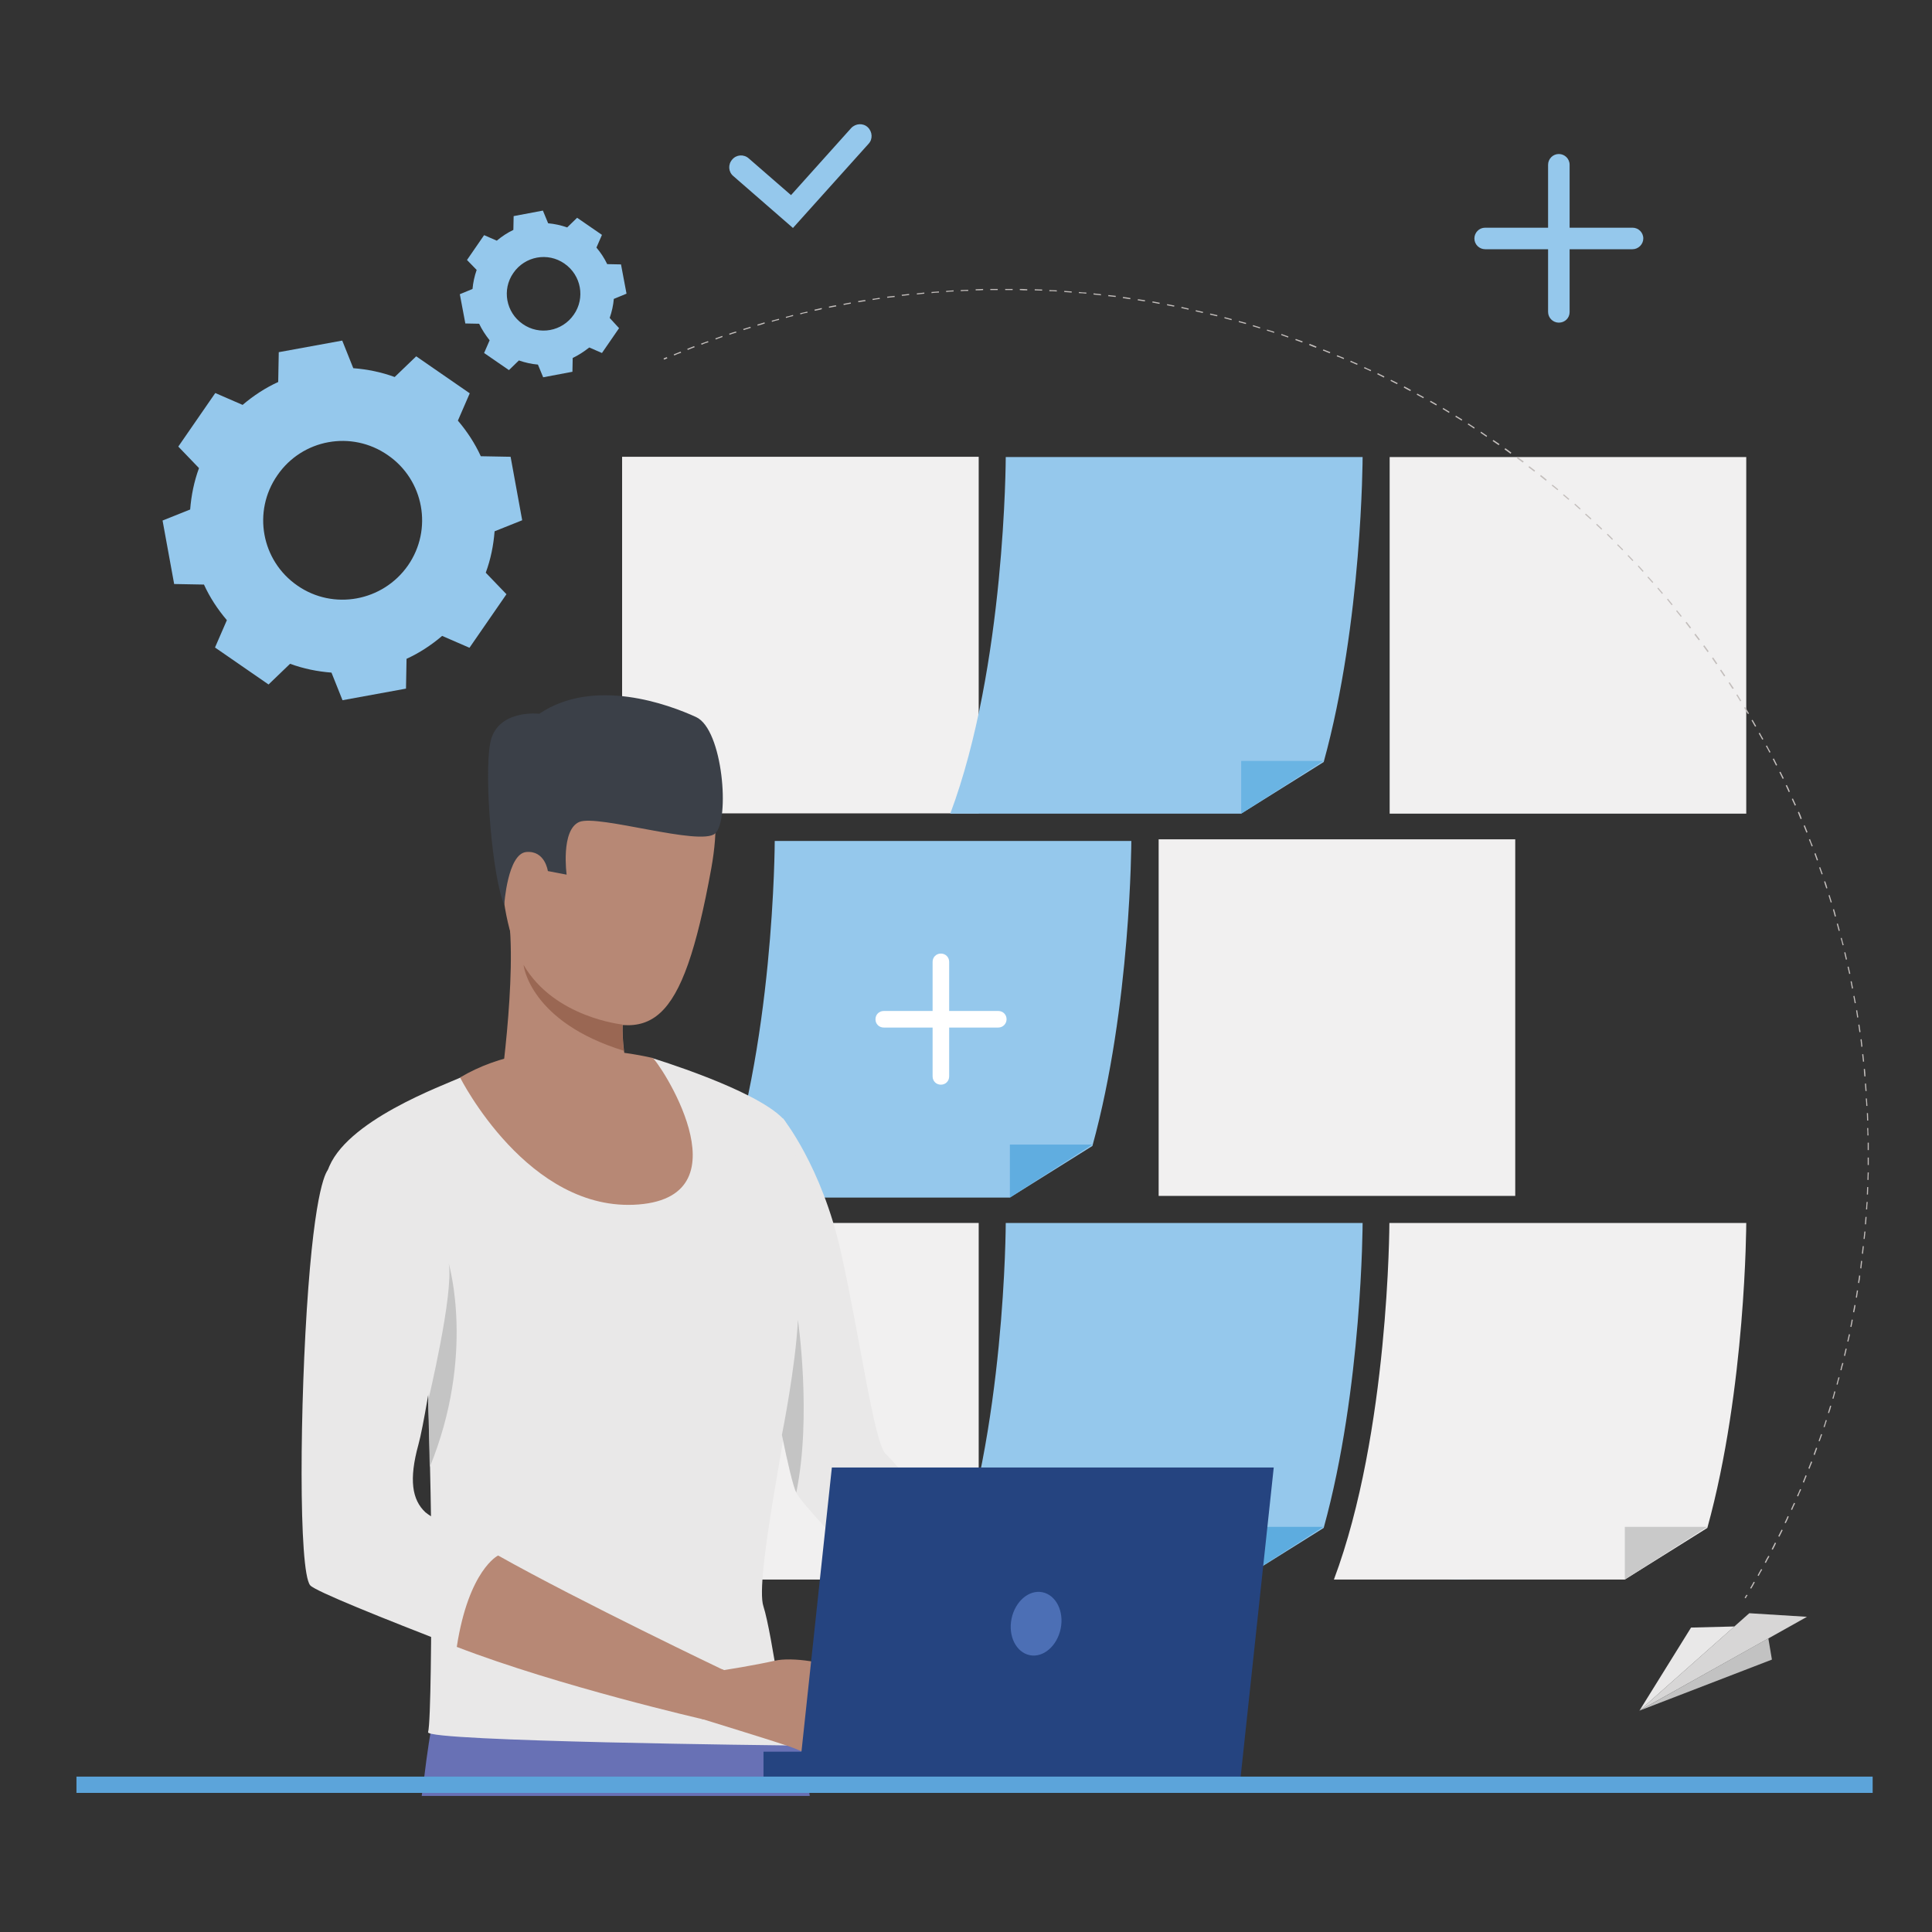 <?xml version="1.0" encoding="utf-8"?>
<!-- Generator: Adobe Illustrator 23.0.0, SVG Export Plug-In . SVG Version: 6.00 Build 0)  -->
<svg version="1.1" id="Layer_1" xmlns="http://www.w3.org/2000/svg" xmlns:xlink="http://www.w3.org/1999/xlink" x="0px" y="0px"
	 width="700px" height="700px" viewBox="0 0 700 700" style="enable-background:new 0 0 700 700;" xml:space="preserve">
<rect x="0" y="0" width="700" height="700" fill="#333333" stroke="none"/>
<style type="text/css">
	.st0{fill:#F5F6F6;}
	.st1{fill:#5CA4DA;}
	.st2{fill:#F1F0F0;}
	.st3{fill:#95C8EC;}
	.st4{fill:#5DACDF;}
	.st5{fill:#6AB4E3;}
	.st6{fill:#60ADE0;}
	.st7{fill:#FFFFFF;}
	.st8{fill:#C9C9C9;}
	.st9{fill:#6871B5;}
	.st10{fill:#E9E8E8;}
	.st11{fill:#EFA986;}
	.st12{fill:#B78875;}
	.st13{fill:#3B4048;}
	.st14{fill:#9A6753;}
	.st15{fill:#C4C4C4;}
	.st16{fill:#254480;}
	.st17{fill:#4C6FB5;}
	.st18{fill:#C3BEBC;}
	.st19{fill:#D7D6D6;}
	.st20{fill:#C2C2C2;}
</style>
<g>
	<g>
		<g>
			<g>
				<path class="st0" d="M553.6,526.3c7.2,13.6,2,30.4-11.6,37.6c-13.6,7.2-30.4,2-37.6-11.6c-7.2-13.6-2-30.4,11.6-37.6
					C529.6,507.6,546.4,512.7,553.6,526.3z"/>
			</g>
		</g>
		<g>
			<g>
				<path class="st1" d="M544.5,568.5c-16.1,8.5-36.1,2.4-44.6-13.7c-8.5-16.1-2.4-36.1,13.7-44.6c16.1-8.5,36.1-2.4,44.6,13.7
					C566.8,540,560.6,560,544.5,568.5z M518.5,519.4c-11,5.8-15.2,19.5-9.4,30.5c5.8,11,19.5,15.2,30.5,9.4
					c11-5.8,15.2-19.5,9.4-30.5C543.2,517.8,529.5,513.5,518.5,519.4z"/>
			</g>
		</g>
		<g>
			<rect x="225.4" y="165.5" class="st2" width="129.2" height="129.2"/>
			<rect x="419.8" y="304.1" class="st2" width="129.2" height="129.2"/>
			<rect x="503.5" y="165.6" class="st2" width="129.2" height="129.2"/>
			<rect x="225.4" y="443.1" class="st2" width="129.2" height="129.2"/>
			<g>
				<path class="st3" d="M493.7,443.1c0,0-0.1,59.8-14.1,110.5l-29.9,18.7H344.3c20-53.3,20.1-129.2,20.1-129.2H493.7z"/>
				<polygon class="st4" points="449.7,572.3 449.7,553.2 479.5,553.2 				"/>
			</g>
			<g>
				<path class="st3" d="M493.7,165.6c0,0-0.1,59.8-14.1,110.5l-29.9,18.7H344.3c20-53.3,20.1-129.2,20.1-129.2H493.7z"/>
				<polygon class="st5" points="449.7,294.8 449.7,275.7 479.5,275.7 				"/>
			</g>
			<g>
				<g>
					<path class="st3" d="M409.9,304.7c0,0-0.1,59.8-14.1,110.5l-29.9,18.7H260.6c20-53.3,20.1-129.2,20.1-129.2H409.9z"/>
					<polygon class="st6" points="365.9,433.9 365.9,414.7 395.8,414.7 					"/>
				</g>
				<g>
					<g>
						<path class="st7" d="M340.9,393c-1.7,0-3-1.3-3-3v-41.5c0-1.7,1.3-3,3-3c1.7,0,3,1.3,3,3V390C343.9,391.7,342.6,393,340.9,393
							z"/>
					</g>
					<g>
						<path class="st7" d="M361.7,372.3h-41.5c-1.7,0-3-1.3-3-3c0-1.7,1.3-3,3-3h41.5c1.7,0,3,1.3,3,3
							C364.7,370.9,363.4,372.3,361.7,372.3z"/>
					</g>
				</g>
			</g>
			<g>
				<path class="st2" d="M632.7,443.1c0,0-0.1,59.8-14.1,110.5l-29.9,18.7H483.3c20-53.3,20.1-129.2,20.1-129.2H632.7z"/>
				<polygon class="st8" points="588.7,572.3 588.7,553.2 618.6,553.2 				"/>
			</g>
		</g>
		<path class="st3" d="M176,207.5c1.8-4.9,2.8-9.9,3.2-15l10-4l-2.1-11.5l-2.1-11.5l-10.8-0.2c-2.1-4.6-4.9-8.9-8.3-12.9l4.3-9.9
			l-9.7-6.7l-9.7-6.7l-7.8,7.5c-4.9-1.8-9.9-2.8-15-3.2l-4-10l-11.5,2.1l-11.5,2.1l-0.2,10.8c-4.6,2.1-8.9,4.9-12.9,8.3l-9.9-4.3
			l-6.7,9.7l-6.7,9.7l7.5,7.8c-1.8,4.9-2.8,9.9-3.2,15l-10,4l2.1,11.5l2.1,11.5l10.8,0.2c2.1,4.6,4.9,8.9,8.3,12.9l-4.3,9.9l9.7,6.7
			l9.7,6.7l7.8-7.5c4.9,1.8,9.9,2.8,15,3.2l4,10l11.5-2.1l11.5-2.1l0.2-10.8c4.6-2.1,8.9-4.9,12.9-8.3l9.9,4.3l6.7-9.7l6.7-9.7
			L176,207.5z M107.8,212.2c-13.1-9-16.4-26.9-7.3-40c9-13.1,26.9-16.4,40-7.3c13.1,9,16.4,26.9,7.3,40
			C138.7,217.9,120.8,221.2,107.8,212.2z"/>
		<path class="st3" d="M220.9,115.2c0.8-2.3,1.3-4.6,1.5-6.9l4.6-1.9l-1-5.3l-1-5.3l-5-0.1c-1-2.1-2.3-4.1-3.9-6l2-4.6l-4.5-3.1
			l-4.5-3.1l-3.6,3.5c-2.3-0.8-4.6-1.3-6.9-1.5l-1.9-4.6l-5.3,1l-5.3,1l-0.1,5c-2.1,1-4.1,2.3-6,3.9l-4.6-2l-3.1,4.5l-3.1,4.5
			l3.5,3.6c-0.8,2.3-1.3,4.6-1.5,6.9l-4.6,1.9l1,5.3l1,5.3l5,0.1c1,2.1,2.3,4.1,3.8,6l-2,4.6l4.5,3.1l4.5,3.1l3.6-3.5
			c2.3,0.8,4.6,1.3,6.9,1.5l1.9,4.6l5.3-1l5.3-1l0.1-5c2.1-1,4.1-2.3,6-3.8l4.6,2l3.1-4.5l3.1-4.5L220.9,115.2z M189.4,117.4
			c-6.1-4.2-7.6-12.5-3.4-18.5c4.2-6.1,12.5-7.6,18.5-3.4c6.1,4.2,7.6,12.5,3.4,18.5C203.7,120.1,195.4,121.6,189.4,117.4z"/>
		<g>
			<path class="st9" d="M152.8,650.7h140.6c-0.3-1.6-0.5-4.2-0.7-6.7c-1.4-14.7-2.2-24.4-2.2-24.4s-115.3-57.2-127.9-19.6
				c-4.1,12.1-6.9,27.1-8.9,43.9C153.3,646.6,153,649.1,152.8,650.7z"/>
		</g>
		<path class="st10" d="M271.7,456.4c0,0,6.4,38.2,11.6,63.5c0,0,0,0,0,0c2.1,10.2,4,18.4,5.2,20.9c1.5,3.2,13.6,16.2,28.3,31.4
			c25.9,26.7,60.2,60.3,60.2,60.3l13.4-25.4c0,0-30.4-35.7-51-59.5c-9.5-11-17-19.5-18.4-20.7c-4.3-3.9-9.3-41.9-16.3-73.2
			c-7-31.3-21.1-48.6-21.1-48.6L271.7,456.4z"/>
		<path class="st11" d="M316.8,572.2c25.9,26.7,60.2,60.3,60.2,60.3l13.4-25.4c0,0-30.4-35.7-51-59.5
			C333,550.7,321.4,558.1,316.8,572.2z"/>
		<path class="st10" d="M155.1,627.6c-1,3.4,130.2,4.8,130.2,4.8s-5.6-40.9-8.7-50.4c-3.2-9.5,9-66.5,11.1-85.1
			c1.6-14.9,5.7-81.5-4.1-91.7c-10.3-10.6-47.2-21.8-47.2-21.8l-53.9,2c0,0-8.9,1.9-15.2,4.8c-6.4,3-42.7,15.9-48.6,34
			c-5.9,18.2,36.3,76.5,36.3,76.5s0.1,2.6,0.2,6.9v0c0.2,5.7,0.4,14.4,0.6,23.9c0.3,12.2,0.5,25.7,0.5,35.6
			C156.3,590.3,156.1,624.2,155.1,627.6z"/>
		<path class="st12" d="M221.6,266.4c0,0,46.7-10.5,36.1,48.3c-10.7,58.8-21.9,63.5-50.1,51.3c-28.2-12.2-25.7-49.9-27.1-68.4
			C179,279.1,206.6,267,221.6,266.4z"/>
		<path class="st12" d="M233.9,398.5c0,0-20.7,22-53.4,2c0,0,7.3-47.6,3.5-70.7c-3.9-23.2,42.7,35.9,42.7,35.9
			c-0.6,0.3-1,2.5-1.1,5.7c-0.1,2.7,0.1,6,0.5,9.4C227,388.4,229.4,396.6,233.9,398.5z"/>
		<path class="st12" d="M196.5,306.8c-0.6-5.2-10.9-7.1-11.7,0.7c-0.8,7.8,4.7,21.4,8.6,20.1C197.2,326.3,197.3,314,196.5,306.8z"/>
		<path class="st13" d="M182.7,327.8c0,0,1.2-18.5,8-19.1c6.8-0.6,7.8,6.9,7.8,6.9l6.8,1.3c0,0-2.2-16.2,4.6-19.1
			c6.8-2.8,43.8,8.9,49.2,4.2c5.4-4.8,2.9-37.7-6.9-42.2c-9.8-4.5-36.9-14.6-56.8-1.2c0,0-15.5-1.8-17.8,10.7
			C175.3,281.7,178.5,318.5,182.7,327.8z"/>
		<path class="st14" d="M226,380.7c-33.8-10.4-36.3-30.7-36.3-31.1c11.1,19.1,35.8,21.6,35.8,21.6C225.5,374,225.6,377.3,226,380.7z
			"/>
		<path class="st12" d="M166.7,390.4c0,0,24.7,49.2,64.7,46c39.9-3.2,6.8-52.6,5-53.1C234.3,382.9,195.4,373.2,166.7,390.4z"/>
		<path class="st10" d="M112.4,574.4c1.8,2.1,25.9,11.8,53.1,22.3l0,0c37.1,14.3,79,27.8,79,27.8l9.5-20.4c0,0-43.9-23.8-73.5-40.5
			c-14-7.9-24.8-14.2-26.4-15.7c-4.8-4.5-6-11.8-2.5-24.5c3.5-12.7,11.6-71,12.5-77.8c0.9-6.8-2.3-25-19.3-25.9
			c-17-0.9-25.7,3.9-25.7,3.9s-4.3,1.8-7.4,43.1C108.6,507.9,108.1,569.4,112.4,574.4z"/>
		<path class="st15" d="M155.1,507.7L155.1,507.7c0.2,5.7,0.4,14.4,0.6,23.9c16.6-40.7,7-73.2,6.9-73.8
			C164.4,468.9,155.2,507.1,155.1,507.7z"/>
		<path class="st15" d="M283.3,519.9C283.3,519.9,283.3,519.9,283.3,519.9c2.1,10.2,4,18.4,5.2,20.9c5.7-27.5,0.6-62.6,0.6-62.6
			C288.3,495,283.3,519.9,283.3,519.9z"/>
		<path class="st12" d="M165.5,596.7L165.5,596.7c37.1,14.3,89.5,26.3,89.5,26.3l7.4-17.8c0,0-52.2-24.9-81.9-41.6
			C180.5,563.5,169.8,568.8,165.5,596.7z"/>
		<g>
			<path class="st12" d="M262.4,605.1c0,0,10.9-1.7,18.4-3.4c5.8-1.4,20.3,0.5,23.9,4.2c3.7,3.7,15.4,29.7,17.6,31.3
				c2.2,1.6-1.1,5.3-5,3.4c0,0-2.9,5.1-11.8,0.9c-8.8-4.3-15.4-7.3-20-8.9c-4.6-1.6-31.5-9.9-31.5-9.9S255.5,602.3,262.4,605.1z"/>
		</g>
		<g>
			<path class="st11" d="M300.8,608.1c0,0,7,3.4,8.8,4.9c1.8,1.5,9.2,7,11,8.3c1.8,1.3-2.7,5-15.9-0.7
				C291.5,614.9,300.8,608.1,300.8,608.1z"/>
		</g>
		<polygon class="st16" points="301.4,531.7 289.3,644.8 449.4,644.8 461.5,531.7 		"/>

			<rect x="276.5" y="634.6" transform="matrix(-1 -1.224647e-16 1.224647e-16 -1 579.827 1279.47)" class="st16" width="26.7" height="10.2"/>
		<rect x="27.7" y="643.7" class="st1" width="650.8" height="5.9"/>
		<path class="st17" d="M366.5,586.5c-1.3,6.3,1.7,12.2,6.6,13.2c4.9,1,9.9-3.3,11.2-9.6c1.3-6.3-1.7-12.2-6.6-13.2
			C372.8,575.9,367.8,580.2,366.5,586.5z"/>
		<g>
			<g>
				<path class="st18" d="M240.6,130.3l-0.2-0.4c0.4-0.2,0.8-0.4,1.2-0.5l0.2,0.4C241.4,130,241,130.2,240.6,130.3z"/>
			</g>
			<g>
				<path class="st18" d="M634.5,575.6l-0.4-0.2c0.5-0.8,0.9-1.5,1.3-2.3l0.4,0.2C635.4,574.1,634.9,574.9,634.5,575.6z M637.2,571
					l-0.4-0.2c0.4-0.8,0.9-1.6,1.3-2.3l0.4,0.2C638,569.4,637.6,570.2,637.2,571z M639.8,566.3l-0.4-0.2c0.4-0.8,0.8-1.6,1.3-2.4
					l0.4,0.2C640.6,564.7,640.2,565.5,639.8,566.3z M642.3,561.5l-0.4-0.2c0.4-0.8,0.8-1.6,1.2-2.4l0.4,0.2
					C643.1,560,642.7,560.8,642.3,561.5z M644.7,556.8l-0.4-0.2c0.4-0.8,0.8-1.6,1.2-2.4l0.4,0.2C645.5,555.2,645.1,556,644.7,556.8
					z M647,551.9l-0.4-0.2c0.4-0.8,0.8-1.6,1.1-2.4l0.4,0.2C647.8,550.3,647.4,551.1,647,551.9z M649.3,547.1l-0.4-0.2
					c0.4-0.8,0.7-1.6,1.1-2.4l0.4,0.2C650,545.4,649.7,546.2,649.3,547.1z M651.5,542.2l-0.4-0.2c0.4-0.8,0.7-1.6,1.1-2.5l0.4,0.2
					C652.2,540.5,651.8,541.3,651.5,542.2z M653.6,537.2l-0.4-0.2c0.3-0.8,0.7-1.7,1-2.5l0.4,0.2
					C654.2,535.6,653.9,536.4,653.6,537.2z M655.6,532.2l-0.4-0.2c0.3-0.8,0.7-1.7,1-2.5l0.4,0.2
					C656.2,530.6,655.9,531.4,655.6,532.2z M657.5,527.2l-0.4-0.2c0.3-0.8,0.6-1.7,0.9-2.5l0.4,0.2
					C658.1,525.5,657.8,526.4,657.5,527.2z M659.3,522.2l-0.4-0.1c0.3-0.8,0.6-1.7,0.9-2.5l0.4,0.1
					C659.9,520.5,659.6,521.3,659.3,522.2z M661.1,517.1l-0.4-0.1c0.3-0.8,0.6-1.7,0.8-2.5l0.4,0.1
					C661.6,515.4,661.4,516.2,661.1,517.1z M662.7,512l-0.4-0.1c0.3-0.9,0.5-1.7,0.8-2.6l0.4,0.1C663.3,510.3,663,511.1,662.7,512z
					 M664.3,506.8l-0.4-0.1c0.3-0.9,0.5-1.7,0.7-2.6l0.4,0.1C664.8,505.1,664.5,506,664.3,506.8z M665.8,501.7l-0.4-0.1
					c0.2-0.9,0.5-1.7,0.7-2.6l0.4,0.1C666.2,500,666,500.8,665.8,501.7z M667.2,496.5l-0.4-0.1c0.2-0.9,0.4-1.7,0.7-2.6l0.4,0.1
					C667.6,494.8,667.4,495.6,667.2,496.5z M668.5,491.3l-0.4-0.1c0.2-0.9,0.4-1.7,0.6-2.6l0.4,0.1
					C668.9,489.5,668.7,490.4,668.5,491.3z M669.7,486.1l-0.4-0.1c0.2-0.9,0.4-1.7,0.6-2.6l0.4,0.1
					C670.1,484.3,669.9,485.2,669.7,486.1z M670.8,480.8l-0.4-0.1c0.2-0.9,0.4-1.8,0.5-2.6l0.4,0.1C671.2,479,671,479.9,670.8,480.8
					z M671.8,475.5l-0.4-0.1c0.2-0.9,0.3-1.8,0.5-2.6l0.4,0.1C672.2,473.8,672,474.6,671.8,475.5z M672.8,470.2l-0.4-0.1
					c0.1-0.9,0.3-1.8,0.4-2.6l0.4,0.1C673.1,468.5,672.9,469.3,672.8,470.2z M673.6,464.9l-0.4-0.1c0.1-0.9,0.3-1.8,0.4-2.7l0.4,0.1
					C673.9,463.2,673.8,464,673.6,464.9z M674.4,459.6l-0.4-0.1c0.1-0.9,0.2-1.8,0.3-2.7l0.4,0.1
					C674.6,457.8,674.5,458.7,674.4,459.6z M675,454.3l-0.4-0.1c0.1-0.9,0.2-1.8,0.3-2.7l0.4,0C675.2,452.5,675.1,453.4,675,454.3z
					 M675.6,448.9l-0.4,0c0.1-0.9,0.2-1.8,0.3-2.7l0.4,0C675.8,447.1,675.7,448,675.6,448.9z M676.1,443.6l-0.4,0
					c0.1-0.9,0.1-1.8,0.2-2.7l0.4,0C676.2,441.8,676.2,442.7,676.1,443.6z M676.5,438.2l-0.4,0c0.1-0.9,0.1-1.8,0.2-2.7l0.4,0
					C676.6,436.4,676.5,437.3,676.5,438.2z M676.8,432.8l-0.4,0c0-0.9,0.1-1.8,0.1-2.7l0.4,0C676.9,431.1,676.8,431.9,676.8,432.8z
					 M677,427.5l-0.4,0c0-0.9,0.1-1.8,0.1-2.7l0.4,0C677,425.7,677,426.6,677,427.5z M677.1,422.1l-0.4,0c0-0.9,0-1.8,0-2.7l0.4,0
					C677.1,420.3,677.1,421.2,677.1,422.1z M676.7,416.7c0-0.9,0-1.8,0-2.7l0.4,0c0,0.9,0,1.8,0,2.7L676.7,416.7z M676.6,411.4
					c0-0.9,0-1.8-0.1-2.7l0.4,0c0,0.9,0,1.8,0.1,2.7L676.6,411.4z M676.5,406c0-0.9-0.1-1.8-0.1-2.7l0.4,0c0,0.9,0.1,1.8,0.1,2.7
					L676.5,406z M676.2,400.7c0-0.9-0.1-1.8-0.2-2.7l0.4,0c0.1,0.9,0.1,1.8,0.2,2.7L676.2,400.7z M675.9,395.3
					c-0.1-0.9-0.1-1.8-0.2-2.7l0.4,0c0.1,0.9,0.1,1.8,0.2,2.7L675.9,395.3z M675.5,390c-0.1-0.9-0.2-1.8-0.2-2.7l0.4,0
					c0.1,0.9,0.2,1.8,0.2,2.7L675.5,390z M675,384.7c-0.1-0.9-0.2-1.8-0.3-2.7l0.4-0.1c0.1,0.9,0.2,1.8,0.3,2.7L675,384.7z
					 M674.4,379.3c-0.1-0.9-0.2-1.8-0.3-2.7l0.4-0.1c0.1,0.9,0.2,1.8,0.3,2.7L674.4,379.3z M673.7,374c-0.1-0.9-0.3-1.8-0.4-2.7
					l0.4-0.1c0.1,0.9,0.3,1.8,0.4,2.7L673.7,374z M672.9,368.7c-0.1-0.9-0.3-1.8-0.4-2.6l0.4-0.1c0.1,0.9,0.3,1.8,0.4,2.6
					L672.9,368.7z M672,363.5c-0.2-0.9-0.3-1.8-0.5-2.6l0.4-0.1c0.2,0.9,0.3,1.8,0.5,2.6L672,363.5z M671,358.2
					c-0.2-0.9-0.3-1.8-0.5-2.6l0.4-0.1c0.2,0.9,0.3,1.8,0.5,2.6L671,358.2z M670,352.9c-0.2-0.9-0.4-1.7-0.6-2.6l0.4-0.1
					c0.2,0.9,0.4,1.7,0.6,2.6L670,352.9z M668.8,347.7c-0.2-0.9-0.4-1.7-0.6-2.6l0.4-0.1c0.2,0.9,0.4,1.7,0.6,2.6L668.8,347.7z
					 M667.6,342.5c-0.2-0.9-0.4-1.7-0.7-2.6l0.4-0.1c0.2,0.9,0.4,1.7,0.7,2.6L667.6,342.5z M666.2,337.3c-0.2-0.9-0.5-1.7-0.7-2.6
					l0.4-0.1c0.2,0.9,0.5,1.7,0.7,2.6L666.2,337.3z M664.8,332.1c-0.2-0.9-0.5-1.7-0.7-2.6l0.4-0.1c0.3,0.9,0.5,1.7,0.7,2.6
					L664.8,332.1z M663.3,327c-0.3-0.9-0.5-1.7-0.8-2.6l0.4-0.1c0.3,0.9,0.5,1.7,0.8,2.6L663.3,327z M661.7,321.9
					c-0.3-0.9-0.6-1.7-0.8-2.5l0.4-0.1c0.3,0.8,0.6,1.7,0.8,2.5L661.7,321.9z M660,316.8c-0.3-0.8-0.6-1.7-0.9-2.5l0.4-0.1
					c0.3,0.8,0.6,1.7,0.9,2.5L660,316.8z M658.3,311.8c-0.3-0.8-0.6-1.7-0.9-2.5l0.4-0.2c0.3,0.8,0.6,1.7,0.9,2.5L658.3,311.8z
					 M656.4,306.7c-0.3-0.8-0.6-1.7-1-2.5l0.4-0.2c0.3,0.8,0.6,1.7,1,2.5L656.4,306.7z M654.5,301.7c-0.3-0.8-0.7-1.7-1-2.5l0.4-0.2
					c0.3,0.8,0.7,1.7,1,2.5L654.5,301.7z M652.4,296.8c-0.3-0.8-0.7-1.6-1-2.5l0.4-0.2c0.4,0.8,0.7,1.6,1,2.5L652.4,296.8z
					 M650.3,291.9c-0.4-0.8-0.7-1.6-1.1-2.4l0.4-0.2c0.4,0.8,0.7,1.6,1.1,2.4L650.3,291.9z M648.1,287c-0.4-0.8-0.7-1.6-1.1-2.4
					l0.4-0.2c0.4,0.8,0.8,1.6,1.1,2.4L648.1,287z M645.9,282.2c-0.4-0.8-0.8-1.6-1.2-2.4l0.4-0.2c0.4,0.8,0.8,1.6,1.2,2.4
					L645.9,282.2z M643.5,277.4c-0.4-0.8-0.8-1.6-1.2-2.4l0.4-0.2c0.4,0.8,0.8,1.6,1.2,2.4L643.5,277.4z M641.1,272.7
					c-0.4-0.8-0.8-1.6-1.3-2.4l0.4-0.2c0.4,0.8,0.8,1.6,1.3,2.4L641.1,272.7z M638.5,268c-0.4-0.8-0.9-1.6-1.3-2.3l0.4-0.2
					c0.4,0.8,0.9,1.6,1.3,2.3L638.5,268z M635.9,263.3c-0.4-0.8-0.9-1.5-1.3-2.3l0.4-0.2c0.4,0.8,0.9,1.5,1.3,2.3L635.9,263.3z
					 M633.3,258.7c-0.5-0.8-0.9-1.5-1.4-2.3l0.4-0.2c0.5,0.8,0.9,1.5,1.4,2.3L633.3,258.7z M630.5,254.1c-0.5-0.8-0.9-1.5-1.4-2.3
					l0.4-0.2c0.5,0.8,0.9,1.5,1.4,2.3L630.5,254.1z M627.7,249.6c-0.5-0.8-1-1.5-1.4-2.2l0.4-0.2c0.5,0.7,1,1.5,1.5,2.2L627.7,249.6
					z M624.7,245.1c-0.5-0.7-1-1.5-1.5-2.2l0.4-0.3c0.5,0.7,1,1.5,1.5,2.2L624.7,245.1z M621.8,240.7c-0.5-0.7-1-1.5-1.5-2.2
					l0.4-0.3c0.5,0.7,1,1.5,1.5,2.2L621.8,240.7z M618.7,236.3c-0.5-0.7-1-1.4-1.6-2.2l0.4-0.3c0.5,0.7,1,1.4,1.6,2.2L618.7,236.3z
					 M615.5,232c-0.5-0.7-1.1-1.4-1.6-2.1l0.4-0.3c0.5,0.7,1.1,1.4,1.6,2.1L615.5,232z M612.3,227.7c-0.5-0.7-1.1-1.4-1.6-2.1
					l0.4-0.3c0.5,0.7,1.1,1.4,1.6,2.1L612.3,227.7z M609,223.5c-0.6-0.7-1.1-1.4-1.7-2.1l0.3-0.3c0.6,0.7,1.1,1.4,1.7,2.1L609,223.5
					z M605.7,219.3c-0.6-0.7-1.1-1.4-1.7-2.1l0.3-0.3c0.6,0.7,1.1,1.4,1.7,2.1L605.7,219.3z M602.2,215.2c-0.6-0.7-1.2-1.4-1.7-2
					l0.3-0.3c0.6,0.7,1.2,1.4,1.7,2L602.2,215.2z M598.7,211.2c-0.6-0.7-1.2-1.3-1.8-2l0.3-0.3c0.6,0.7,1.2,1.3,1.8,2L598.7,211.2z
					 M595.2,207.2c-0.6-0.7-1.2-1.3-1.8-2l0.3-0.3c0.6,0.7,1.2,1.3,1.8,2L595.2,207.2z M591.5,203.3c-0.6-0.6-1.2-1.3-1.8-1.9
					l0.3-0.3c0.6,0.6,1.2,1.3,1.8,1.9L591.5,203.3z M587.8,199.4c-0.6-0.6-1.2-1.3-1.9-1.9l0.3-0.3c0.6,0.6,1.3,1.3,1.9,1.9
					L587.8,199.4z M584.1,195.6c-0.6-0.6-1.3-1.3-1.9-1.9l0.3-0.3c0.6,0.6,1.3,1.2,1.9,1.9L584.1,195.6z M580.2,191.9
					c-0.6-0.6-1.3-1.2-1.9-1.8l0.3-0.3c0.7,0.6,1.3,1.2,1.9,1.8L580.2,191.9z M576.3,188.2c-0.7-0.6-1.3-1.2-2-1.8l0.3-0.3
					c0.7,0.6,1.3,1.2,2,1.8L576.3,188.2z M572.4,184.6c-0.7-0.6-1.3-1.2-2-1.8l0.3-0.3c0.7,0.6,1.3,1.2,2,1.8L572.4,184.6z
					 M568.3,181.1c-0.7-0.6-1.4-1.2-2-1.7l0.3-0.3c0.7,0.6,1.4,1.2,2,1.7L568.3,181.1z M564.3,177.6c-0.7-0.6-1.4-1.1-2.1-1.7
					l0.3-0.3c0.7,0.6,1.4,1.1,2.1,1.7L564.3,177.6z M560.1,174.2c-0.7-0.6-1.4-1.1-2.1-1.7l0.3-0.4c0.7,0.6,1.4,1.1,2.1,1.7
					L560.1,174.2z M555.9,170.9c-0.7-0.5-1.4-1.1-2.1-1.6l0.3-0.4c0.7,0.5,1.4,1.1,2.1,1.6L555.9,170.9z M551.7,167.6
					c-0.7-0.5-1.4-1.1-2.1-1.6l0.3-0.4c0.7,0.5,1.4,1.1,2.2,1.6L551.7,167.6z M547.3,164.4c-0.7-0.5-1.4-1-2.2-1.6l0.3-0.4
					c0.7,0.5,1.5,1,2.2,1.6L547.3,164.4z M543,161.3c-0.7-0.5-1.5-1-2.2-1.5l0.3-0.4c0.7,0.5,1.5,1,2.2,1.5L543,161.3z M538.6,158.3
					c-0.7-0.5-1.5-1-2.2-1.5l0.2-0.4c0.7,0.5,1.5,1,2.2,1.5L538.6,158.3z M534.1,155.3c-0.7-0.5-1.5-1-2.3-1.5l0.2-0.4
					c0.8,0.5,1.5,1,2.3,1.5L534.1,155.3z M529.6,152.4c-0.8-0.5-1.5-0.9-2.3-1.4l0.2-0.4c0.8,0.5,1.5,0.9,2.3,1.4L529.6,152.4z
					 M525,149.6c-0.8-0.5-1.5-0.9-2.3-1.4l0.2-0.4c0.8,0.5,1.5,0.9,2.3,1.4L525,149.6z M520.4,146.9c-0.8-0.4-1.5-0.9-2.3-1.3
					l0.2-0.4c0.8,0.4,1.6,0.9,2.3,1.3L520.4,146.9z M515.7,144.3c-0.8-0.4-1.6-0.9-2.4-1.3l0.2-0.4c0.8,0.4,1.6,0.9,2.4,1.3
					L515.7,144.3z M511,141.7c-0.8-0.4-1.6-0.8-2.4-1.3l0.2-0.4c0.8,0.4,1.6,0.8,2.4,1.3L511,141.7z M506.2,139.2
					c-0.8-0.4-1.6-0.8-2.4-1.2l0.2-0.4c0.8,0.4,1.6,0.8,2.4,1.2L506.2,139.2z M501.4,136.8c-0.8-0.4-1.6-0.8-2.4-1.2l0.2-0.4
					c0.8,0.4,1.6,0.8,2.4,1.2L501.4,136.8z M496.6,134.5c-0.8-0.4-1.6-0.8-2.4-1.1l0.2-0.4c0.8,0.4,1.6,0.8,2.4,1.1L496.6,134.5z
					 M491.7,132.2c-0.8-0.4-1.6-0.7-2.5-1.1l0.2-0.4c0.8,0.4,1.6,0.7,2.5,1.1L491.7,132.2z M486.8,130.1c-0.8-0.4-1.6-0.7-2.5-1
					l0.2-0.4c0.8,0.3,1.7,0.7,2.5,1L486.8,130.1z M244.3,128.8l-0.2-0.4c0.8-0.3,1.7-0.7,2.5-1l0.2,0.4
					C245.9,128.1,245.1,128.4,244.3,128.8z M481.8,128c-0.8-0.3-1.7-0.7-2.5-1l0.2-0.4c0.8,0.3,1.7,0.7,2.5,1L481.8,128z
					 M249.2,126.8l-0.2-0.4c0.8-0.3,1.7-0.7,2.5-1l0.2,0.4C250.9,126.1,250.1,126.4,249.2,126.8z M476.8,126c-0.8-0.3-1.7-0.6-2.5-1
					l0.2-0.4c0.8,0.3,1.7,0.6,2.5,1L476.8,126z M254.2,124.9l-0.2-0.4c0.8-0.3,1.7-0.6,2.5-0.9l0.2,0.4
					C255.9,124.2,255.1,124.5,254.2,124.9z M471.8,124.1c-0.8-0.3-1.7-0.6-2.5-0.9l0.2-0.4c0.8,0.3,1.7,0.6,2.5,0.9L471.8,124.1z
					 M259.3,123l-0.1-0.4c0.8-0.3,1.7-0.6,2.5-0.9l0.1,0.4C260.9,122.4,260.1,122.7,259.3,123z M466.7,122.3
					c-0.8-0.3-1.7-0.6-2.5-0.9l0.1-0.4c0.9,0.3,1.7,0.6,2.5,0.9L466.7,122.3z M264.3,121.3l-0.1-0.4c0.8-0.3,1.7-0.6,2.5-0.8
					l0.1,0.4C266,120.7,265.2,121,264.3,121.3z M461.6,120.6c-0.9-0.3-1.7-0.6-2.6-0.8l0.1-0.4c0.9,0.3,1.7,0.5,2.6,0.8L461.6,120.6
					z M269.4,119.6l-0.1-0.4c0.9-0.3,1.7-0.5,2.6-0.8l0.1,0.4C271.1,119.1,270.3,119.3,269.4,119.6z M456.5,119
					c-0.9-0.3-1.7-0.5-2.6-0.8l0.1-0.4c0.9,0.3,1.7,0.5,2.6,0.8L456.5,119z M274.5,118l-0.1-0.4c0.9-0.3,1.7-0.5,2.6-0.8l0.1,0.4
					C276.2,117.5,275.4,117.8,274.5,118z M451.4,117.4c-0.9-0.2-1.7-0.5-2.6-0.7l0.1-0.4c0.9,0.2,1.7,0.5,2.6,0.7L451.4,117.4z
					 M279.7,116.6l-0.1-0.4c0.9-0.2,1.7-0.5,2.6-0.7l0.1,0.4C281.4,116.1,280.5,116.3,279.7,116.6z M446.2,116
					c-0.9-0.2-1.7-0.5-2.6-0.7l0.1-0.4c0.9,0.2,1.7,0.5,2.6,0.7L446.2,116z M284.8,115.2l-0.1-0.4c0.9-0.2,1.7-0.4,2.6-0.7l0.1,0.4
					C286.5,114.7,285.7,114.9,284.8,115.2z M441,114.6c-0.9-0.2-1.7-0.4-2.6-0.6l0.1-0.4c0.9,0.2,1.7,0.4,2.6,0.6L441,114.6z
					 M290,113.9l-0.1-0.4c0.9-0.2,1.7-0.4,2.6-0.6l0.1,0.4C291.7,113.4,290.9,113.6,290,113.9z M435.8,113.4
					c-0.9-0.2-1.7-0.4-2.6-0.6l0.1-0.4c0.9,0.2,1.7,0.4,2.6,0.6L435.8,113.4z M295.2,112.6l-0.1-0.4c0.9-0.2,1.7-0.4,2.6-0.6
					l0.1,0.4C297,112.3,296.1,112.4,295.2,112.6z M430.6,112.2c-0.9-0.2-1.7-0.4-2.6-0.6l0.1-0.4c0.9,0.2,1.7,0.4,2.6,0.6
					L430.6,112.2z M300.4,111.5l-0.1-0.4c0.9-0.2,1.7-0.4,2.6-0.5l0.1,0.4C302.2,111.2,301.3,111.3,300.4,111.5z M425.4,111.1
					c-0.9-0.2-1.8-0.3-2.6-0.5l0.1-0.4c0.9,0.2,1.8,0.3,2.6,0.5L425.4,111.1z M305.7,110.5l-0.1-0.4c0.9-0.2,1.8-0.3,2.6-0.5
					l0.1,0.4C307.4,110.2,306.6,110.3,305.7,110.5z M420.1,110.1c-0.9-0.2-1.8-0.3-2.6-0.5l0.1-0.4c0.9,0.2,1.8,0.3,2.6,0.5
					L420.1,110.1z M311,109.5l-0.1-0.4c0.9-0.2,1.8-0.3,2.6-0.4l0.1,0.4C312.7,109.2,311.8,109.4,311,109.5z M414.8,109.2
					c-0.9-0.1-1.8-0.3-2.6-0.4l0.1-0.4c0.9,0.1,1.8,0.3,2.6,0.4L414.8,109.2z M316.2,108.7l-0.1-0.4c0.9-0.1,1.8-0.3,2.6-0.4
					l0.1,0.4C318,108.4,317.1,108.5,316.2,108.7z M409.5,108.4c-0.9-0.1-1.8-0.3-2.7-0.4l0.1-0.4c0.9,0.1,1.8,0.2,2.7,0.4
					L409.5,108.4z M321.5,107.9l-0.1-0.4c0.9-0.1,1.8-0.2,2.7-0.3l0.1,0.4C323.3,107.7,322.4,107.8,321.5,107.9z M404.2,107.6
					c-0.9-0.1-1.8-0.2-2.7-0.3l0.1-0.4c0.9,0.1,1.8,0.2,2.7,0.3L404.2,107.6z M326.8,107.2l-0.1-0.4c0.9-0.1,1.8-0.2,2.7-0.3l0,0.4
					C328.6,107,327.7,107.1,326.8,107.2z M398.9,107c-0.9-0.1-1.8-0.2-2.7-0.3l0-0.4c0.9,0.1,1.8,0.2,2.7,0.3L398.9,107z
					 M332.2,106.7l0-0.4c0.9-0.1,1.8-0.2,2.7-0.3l0,0.4C333.9,106.5,333,106.6,332.2,106.7z M393.6,106.4c-0.9-0.1-1.8-0.2-2.7-0.2
					l0-0.4c0.9,0.1,1.8,0.2,2.7,0.2L393.6,106.4z M337.5,106.2l0-0.4c0.9-0.1,1.8-0.1,2.7-0.2l0,0.4
					C339.3,106,338.4,106.1,337.5,106.2z M388.3,106c-0.9-0.1-1.8-0.1-2.7-0.2l0-0.4c0.9,0.1,1.8,0.1,2.7,0.2L388.3,106z
					 M342.8,105.8l0-0.4c0.9-0.1,1.8-0.1,2.7-0.2l0,0.4C344.6,105.6,343.7,105.7,342.8,105.8z M382.9,105.6
					c-0.9-0.1-1.8-0.1-2.7-0.1l0-0.4c0.9,0,1.8,0.1,2.7,0.1L382.9,105.6z M348.1,105.5l0-0.4c0.9,0,1.8-0.1,2.7-0.1l0,0.4
					C349.9,105.4,349,105.4,348.1,105.5z M377.6,105.3c-0.9,0-1.8-0.1-2.7-0.1l0-0.4c0.9,0,1.8,0.1,2.7,0.1L377.6,105.3z
					 M353.5,105.2l0-0.4c0.9,0,1.8-0.1,2.7-0.1l0,0.4C355.3,105.2,354.4,105.2,353.5,105.2z M372.2,105.2c-0.9,0-1.8,0-2.7-0.1
					l0-0.4c0.9,0,1.8,0,2.7,0.1L372.2,105.2z M358.8,105.1l0-0.4c0.9,0,1.8,0,2.7,0l0,0.4C360.6,105.1,359.7,105.1,358.8,105.1z
					 M366.9,105.1c-0.9,0-1.8,0-2.7,0l0-0.4c0.9,0,1.8,0,2.7,0L366.9,105.1z"/>
			</g>
			<g>
				<path class="st18" d="M632.5,579.1l-0.4-0.2c0.2-0.4,0.5-0.8,0.7-1.1l0.4,0.2C632.9,578.3,632.7,578.7,632.5,579.1z"/>
			</g>
		</g>
		<g>
			<g>
				<g>
					<g>
						<polygon class="st19" points="594,619.8 654.7,585.8 633.8,584.5 						"/>
					</g>
				</g>
			</g>
			<g>
				<g>
					<g>
						<polygon class="st10" points="594,619.8 612.7,589.7 628.4,589.3 						"/>
					</g>
				</g>
			</g>
			<g>
				<g>
					<g>
						<polygon class="st20" points="640.7,593.6 642,601.3 594,619.8 						"/>
					</g>
				</g>
			</g>
		</g>
		<g>
			<g>
				<g>
					<path class="st3" d="M287.3,82.6l-21.6-18.8c-1.8-1.5-2-4.2-0.4-6c1.5-1.8,4.2-2,6-0.4l15.3,13.3l21.8-24.3
						c1.6-1.7,4.3-1.9,6-0.3c1.7,1.6,1.9,4.3,0.3,6L287.3,82.6z"/>
				</g>
			</g>
		</g>
		<g>
			<g>
				<path class="st3" d="M564.8,116.9c-2.1,0-3.9-1.7-3.9-3.9V59.7c0-2.1,1.7-3.9,3.9-3.9c2.1,0,3.9,1.7,3.9,3.9v53.4
					C568.7,115.2,567,116.9,564.8,116.9z"/>
			</g>
			<g>
				<path class="st3" d="M591.5,90.3h-53.4c-2.1,0-3.9-1.7-3.9-3.9c0-2.1,1.7-3.9,3.9-3.9h53.4c2.1,0,3.9,1.7,3.9,3.9
					C595.4,88.5,593.6,90.3,591.5,90.3z"/>
			</g>
		</g>
	</g>
</g>
</svg>
